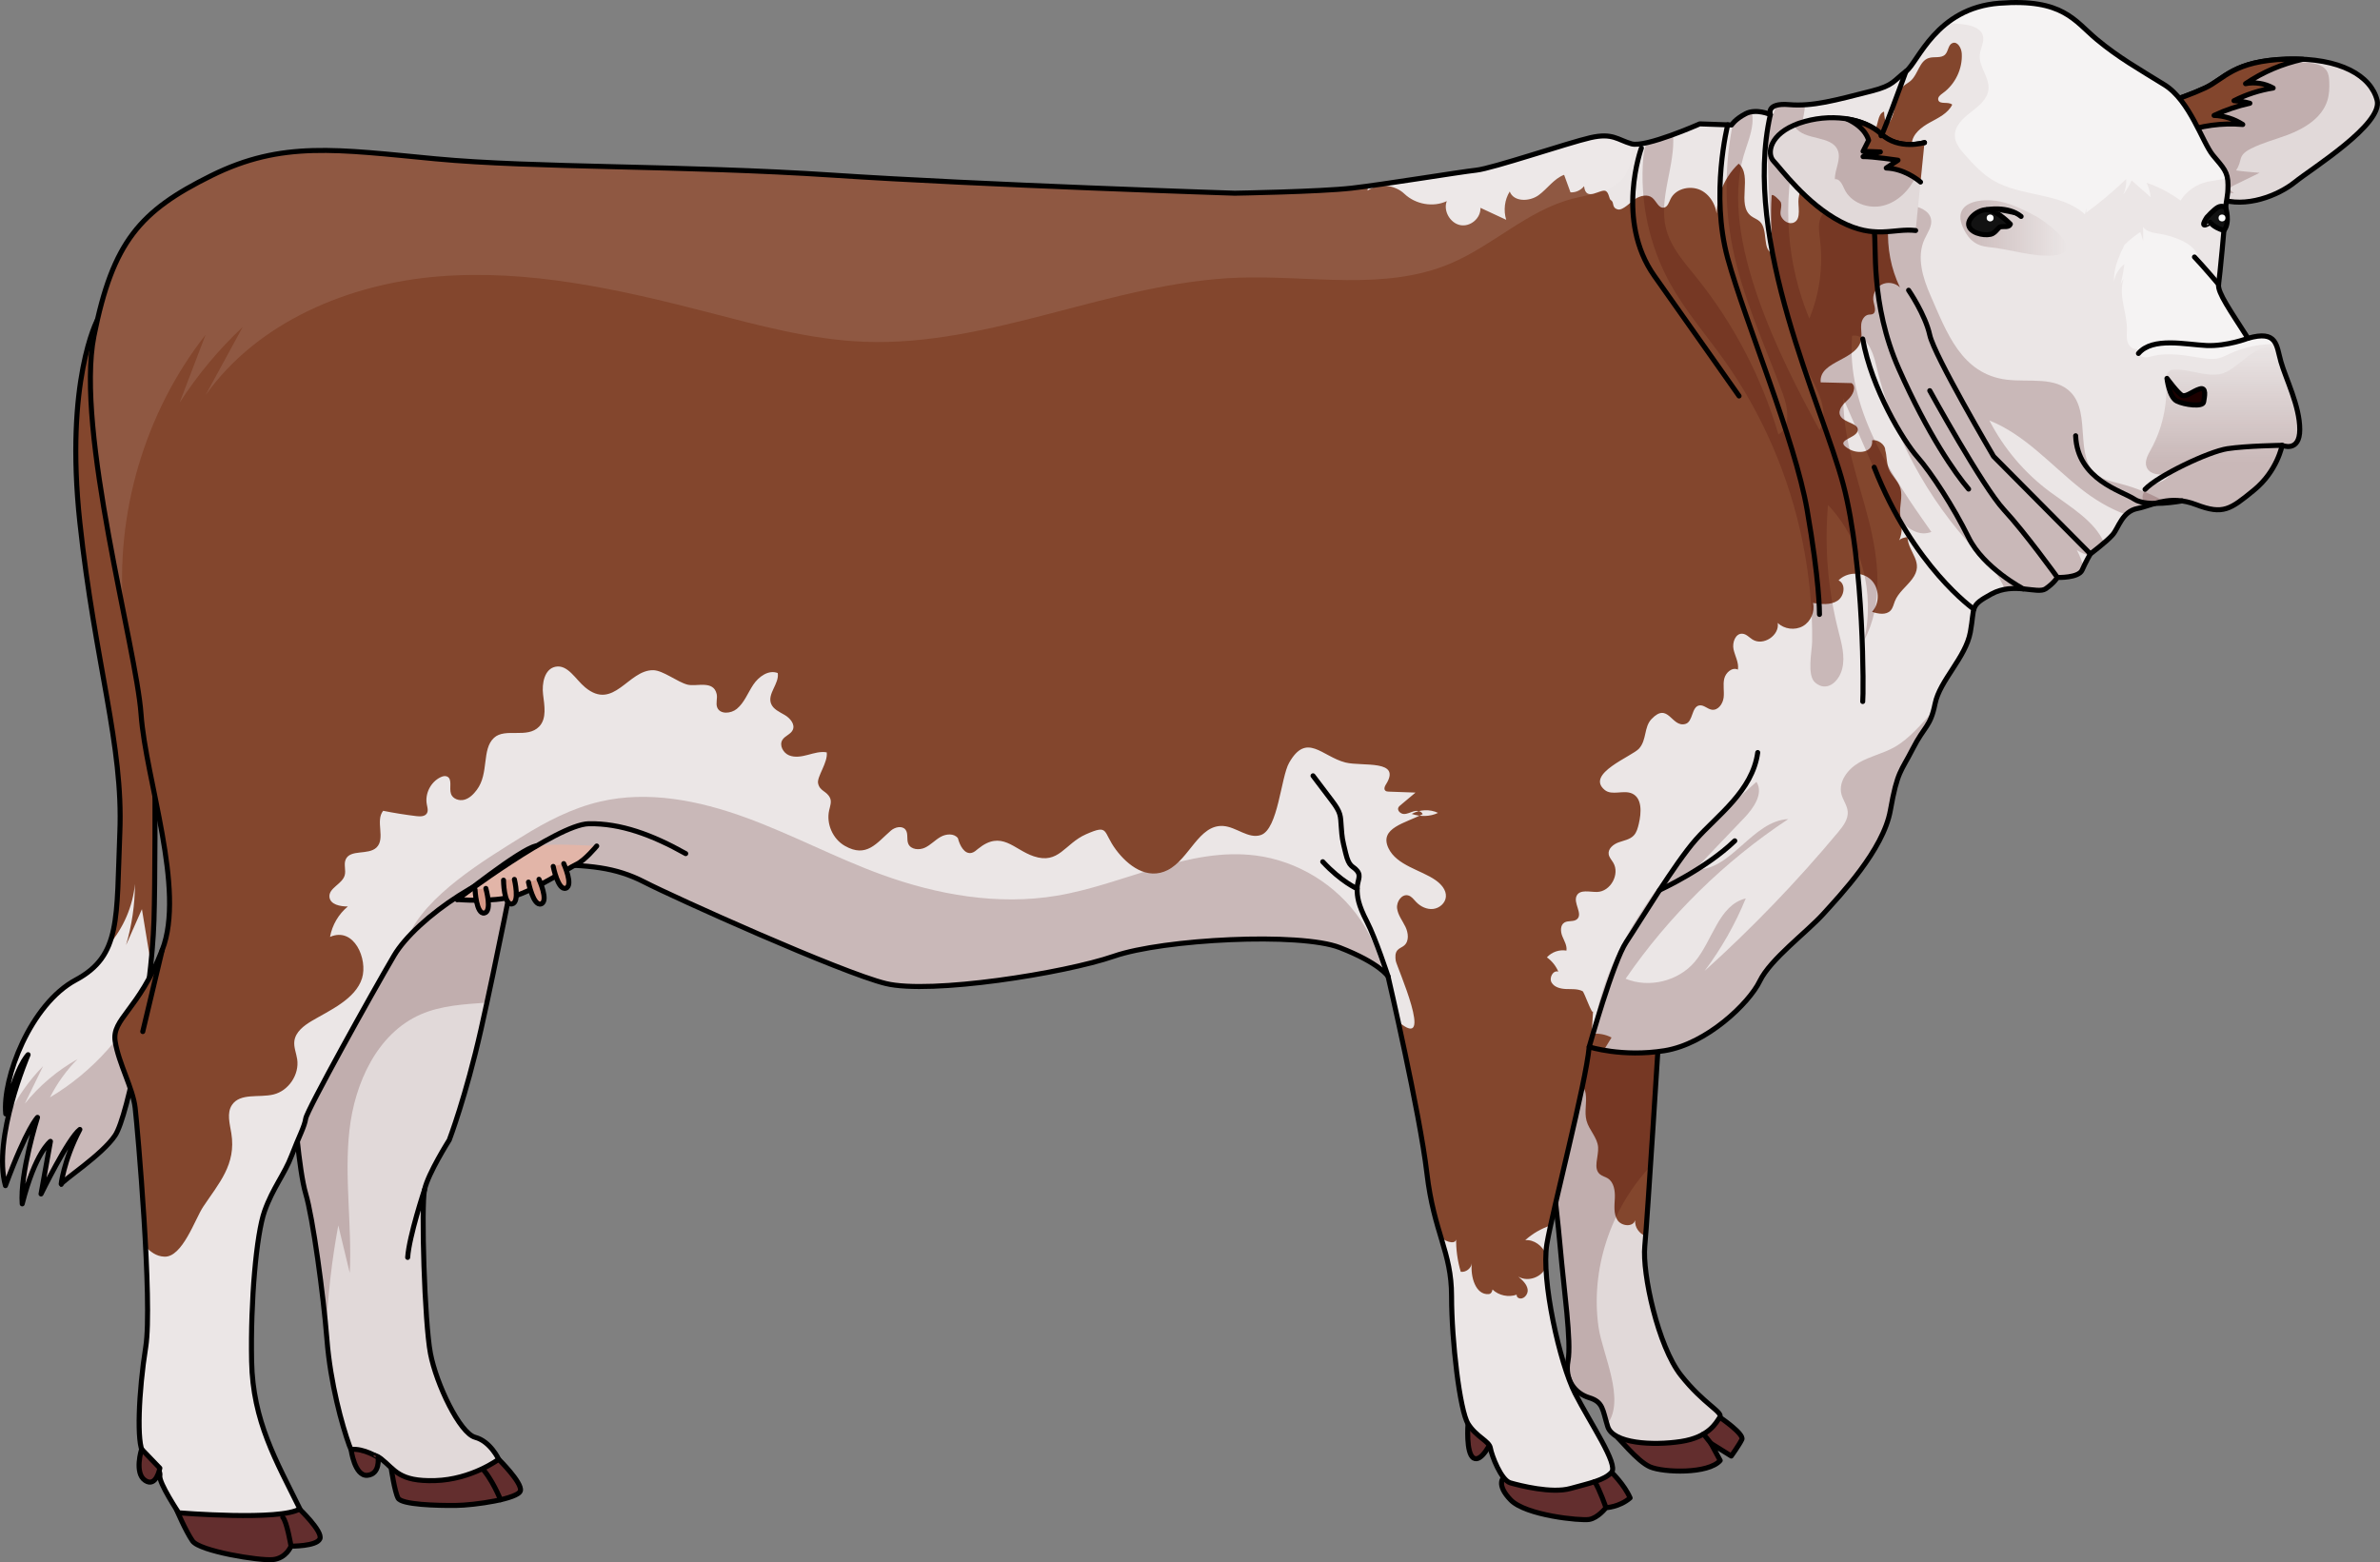 <?xml version="1.0" encoding="utf-8"?>
<!-- Generator: Adobe Illustrator 22.0.0, SVG Export Plug-In . SVG Version: 6.00 Build 0)  -->
<svg version="1.1" id="Layer_1" xmlns="http://www.w3.org/2000/svg" xmlns:xlink="http://www.w3.org/1999/xlink" x="0px" y="0px"
	 width="472.956px" height="310.499px" viewBox="0 0 472.956 310.499" enable-background="new 0 0 472.956 310.499"
	 xml:space="preserve">
<rect x="0" y="0" width="472.956" height="310.499" fill="#808080" stroke="none"/>
<g>
	<g>
		<g>
			<g>
				<g>
					<path fill="#632E2E" stroke="#000000" stroke-linecap="round" stroke-linejoin="round" stroke-miterlimit="10" d="
						M320.884,285.215c0.805,0.442,4.392,5.182,7.022,6.326c2.63,1.144,11.562,1.456,13.934-1.267
						c-1.836-3.395-1.836-3.395-1.836-3.395l4.033,2.509c0,0,1.578-2.201,2.104-3.291c0.526-1.09-4.383-4.417-4.383-4.417
						L320.884,285.215z"/>
					<path fill="#632E2E" stroke="#000000" stroke-linecap="round" stroke-linejoin="round" stroke-miterlimit="10" d="
						M320.249,292.618c0,0,2.526,2.426,3.689,5.097c-2.169,1.853-4.799,1.936-4.799,1.936s-1.578,2.049-3.331,2.338
						c-1.753,0.289-12.624-0.792-15.605-3.876c-2.981-3.085-1.399-4.456-1.399-4.456l20.685-1.065"/>
					<path fill="#632E2E" stroke="#000000" stroke-linecap="round" stroke-linejoin="round" stroke-miterlimit="10" d="
						M291.728,282.972c0,0-0.468,5.887,1.11,6.818c1.578,0.932,3.507-3.267,3.507-3.267l-1.403-2.095L291.728,282.972z"/>
					<path fill="#632E2E" stroke="#000000" stroke-linecap="round" stroke-linejoin="round" stroke-miterlimit="10" d="
						M59.193,299.607c0,0,5.069,4.759,4.367,6.254s-5.728,1.436-5.728,1.436s-0.935,2.422-3.624,2.679
						c-2.688,0.257-14.553-1.677-15.955-3.713c-1.403-2.036-3.177-6.252-3.177-6.252L59.193,299.607z"/>
					<path fill="#632E2E" stroke="#000000" stroke-linecap="round" stroke-linejoin="round" stroke-miterlimit="10" d="
						M57.833,307.298c0,0-0.818-4.889-1.636-5.736"/>
					<path fill="#632E2E" stroke="#000000" stroke-linecap="round" stroke-linejoin="round" stroke-miterlimit="10" d="
						M99.095,290.037c0,0,4.676,4.605,4.325,6.229c-0.351,1.624-9.105,2.907-12.858,2.941c-3.753,0.034-10.754-0.142-11.455-1.452
						c-0.701-1.31-1.384-6.05-1.384-6.05L99.095,290.037z"/>
					<path fill="#632E2E" stroke="#000000" stroke-linecap="round" stroke-linejoin="round" stroke-miterlimit="10" d="
						M99.459,298.079c0,0-1.65-4.259-3.988-6.606"/>
					<path fill="#E1D9D9" d="M428.723,21.016c0,0,5.611-1.733,9.468-3.527c3.857-1.794,5.611-5.415,16.306-5.742
						s16.657,3.387,17.884,8.164c1.227,4.777-12.975,13.574-16.306,16.263c-3.331,2.689-9.819,5.268-15.079,3.331"/>
					<path opacity="0.2" fill="#410000" d="M443.893,38.399c-0.288-0.024-0.576-0.049-0.864-0.073
						c-0.426-0.503,0.266-1.18,0.858-1.469c1.715-0.837,3.431-1.674,5.146-2.511c-1.562-0.145-3.143-0.239-4.69-0.47
						c1.412-2.062,0.158-2.922,3.015-4.36c2.302-1.159,4.831-1.797,7.234-2.704c3.37-1.273,6.823-3.375,7.9-6.813
						c0.379-1.209,0.43-2.497,0.379-3.764c-0.03-0.75-0.105-1.533-0.51-2.166c-1.667-2.603-7.84-1.367-10.463-1.317
						c-4.434,0.085-8.652,2.118-11.923,5.042c-1.838,1.643-3.47,3.584-4.385,5.873s-1.047,4.963,0.019,7.186"/>
					<path fill="none" stroke="#000000" stroke-linecap="round" stroke-linejoin="round" stroke-miterlimit="10" d="M428.723,21.016
						c0,0,5.611-1.733,9.468-3.527c3.857-1.794,5.611-5.415,16.306-5.742s16.657,3.387,17.884,8.164
						c1.227,4.777-12.975,13.574-16.306,16.263c-3.331,2.689-9.819,5.268-15.079,3.331"/>
					<path fill="#83462D" d="M454.497,11.746c-10.695,0.328-12.449,3.949-16.306,5.742c-2.446,1.138-5.594,2.249-7.572,2.911
						l2.92,5.989c3.834-1.425,8.011-1.991,12.145-1.647c-1.704-1.104-3.7-1.734-5.699-1.798c2.262-1.07,4.651-1.884,7.111-2.422
						c-1.033-0.28-2.092-0.449-3.153-0.502c2.431-1.238,5.066-2.092,7.783-2.524c-1.67-0.93-3.659-1.243-5.49-0.863
						c3.426-2.32,7.314-3.966,11.392-4.854C456.629,11.732,455.594,11.713,454.497,11.746z"/>
					<path fill="none" stroke="#000000" stroke-linecap="round" stroke-linejoin="round" stroke-miterlimit="10" d="M454.497,11.746
						c-10.695,0.328-12.449,3.949-16.306,5.742c-2.446,1.138-5.594,2.249-7.572,2.911l2.92,5.989
						c3.834-1.425,8.011-1.991,12.145-1.647c-1.704-1.104-3.7-1.734-5.699-1.798c2.262-1.07,4.651-1.884,7.111-2.422
						c-1.033-0.28-2.092-0.449-3.153-0.502c2.431-1.238,5.066-2.092,7.783-2.524c-1.67-0.93-3.659-1.243-5.49-0.863
						c3.426-2.32,7.314-3.966,11.392-4.854C456.629,11.732,455.594,11.713,454.497,11.746z"/>
					<path fill="#EBE6E6" d="M19.362,63.575c0,0-6.532,12.113-3.493,40.272s8.65,44.253,7.948,61.528s0.258,24.556-8.755,29.384
						S0.44,214.353,1.141,221.391c1.87-9.286,4.442-11.768,4.442-11.768s-7.131,16.583-4.501,26.026
						c4.267-11.54,6.371-13.57,6.371-13.57s-3.507,11.099-3.039,17.193c2.572-10.196,5.611-12.428,5.611-12.428l-1.87,10.455
						c0,0,5.377-11.034,7.715-12.822c-3.273,6.198-3.854,11.554-3.681,10.859s8.122-5.795,10.694-9.679s7.247-27.8,7.715-42.746
						c0.468-14.945,0-64.055,0-64.055l-1.87-36.769l-8.416-18.479"/>
					<path opacity="0.2" fill="#410000" d="M9.936,218.099c1.41-2.798,3.262-5.373,5.468-7.599
						c-4.008,2.255-7.582,5.277-10.472,8.854c1.213-2.489,2.425-4.979,3.638-7.468c-2.757,2.821-5.065,6.078-6.83,9.606
						c-1.122,4.79-1.781,10.124-0.657,14.157c4.267-11.54,6.371-13.57,6.371-13.57s-3.507,11.099-3.039,17.193
						c2.572-10.196,5.611-12.428,5.611-12.428l-1.87,10.455c0,0,5.377-11.034,7.715-12.822c-3.273,6.198-3.854,11.554-3.681,10.859
						c0.174-0.695,8.122-5.794,10.694-9.679c1.88-2.84,4.884-16.39,6.546-29.312C25.304,205.332,18.438,213.045,9.936,218.099z"/>
					<path fill="#83462D" d="M28.727,82.087l-8.416-18.479l-0.949-0.033c0,0-6.532,12.113-3.493,40.272
						c3.039,28.16,8.65,44.253,7.949,61.528c-0.436,10.739-0.234,17.612-2.18,22.438c2.89-3.399,4.755-7.673,5.179-12.118
						c-0.01,4.1-0.606,8.198-1.767,12.131c1.051-2.377,2.102-4.753,3.153-7.13c0.594,3.621,1.188,7.242,1.781,10.862
						c0.313-3.056,0.53-5.994,0.613-8.647c0.468-14.946,0-64.055,0-64.055L28.727,82.087z"/>
					<path fill="none" stroke="#000000" stroke-linecap="round" stroke-linejoin="round" stroke-miterlimit="10" d="M19.362,63.575
						c0,0-6.532,12.113-3.493,40.272s8.65,44.253,7.948,61.528s0.258,24.556-8.755,29.384S0.44,214.353,1.141,221.391
						c1.87-9.286,4.442-11.768,4.442-11.768s-7.131,16.583-4.501,26.026c4.267-11.54,6.371-13.57,6.371-13.57
						s-3.507,11.099-3.039,17.193c2.572-10.196,5.611-12.428,5.611-12.428l-1.87,10.455c0,0,5.377-11.034,7.715-12.822
						c-3.273,6.198-3.854,11.554-3.681,10.859s8.122-5.795,10.694-9.679s7.247-27.8,7.715-42.746c0.468-14.945,0-64.055,0-64.055
						l-1.87-36.769l-8.416-18.479"/>
					<path fill="#E1D9D9" d="M329.79,203.589c0,0-2.411,38.665-2.937,44.082s2.63,19.905,7.189,25.675
						c4.559,5.77,8.416,7.307,7.715,8.335c-0.701,1.027-2.104,3.959-7.715,4.815s-13.501,0.405-14.553-2.963
						s-0.877-4.882-3.682-5.739c-2.805-0.858-4.909-3.503-4.208-7.336c0.701-3.833-0.797-13.901-1.578-22.849
						c-0.781-8.947-2.981-25.352-2.981-25.352l-0.701-17.558c0,0-0.877-5.992,0.351-6.124
						C307.918,198.442,329.79,203.589,329.79,203.589z"/>
					<path fill="#83462D" d="M321.421,242.489c0.797,1.245,3.114,1.45,3.518,0.028c-0.116,1.453,0.8,2.584,2.077,3.222
						c0.697-8.958,2.557-38.663,2.756-41.847c-2.683-0.528-5.514-0.497-8.27-0.436c0.091-0.58,0.13-1.167,0.141-1.754
						c-4.402-1.007-9.524-2.154-12.502-2.74c-1.211,1.46-1.96,3.141-1.833,5.081l3.949,10.824c1.433-1.14,3.54,0.624,3.838,2.431
						c0.298,1.807-0.3,3.705,0.188,5.47c0.51,1.844,2.147,3.308,2.294,5.215c0.146,1.893-1.082,4.247,0.4,5.434
						c0.441,0.353,1.025,0.473,1.506,0.771c1.257,0.778,1.486,2.499,1.417,3.976C320.829,239.64,320.624,241.244,321.421,242.489z"
						/>
					<path opacity="0.2" fill="#410000" d="M317.662,263.766c-1.642-11.481,2.422-23.542,10.323-31.982
						c0.842-12.738,1.806-28.194,1.806-28.194s-9.314-2.192-16.127-3.678c-3.3,3.685-5.308,8.379-6.991,13.105l0.369,9.241
						c0,0,2.2,16.405,2.981,25.352c0.781,8.947,2.279,19.016,1.578,22.848c-0.701,3.833,1.403,6.478,4.208,7.336
						c2.676,0.818,2.651,2.253,3.555,5.305c0.023-0.03,0.047-0.049,0.07-0.08C323.058,278.135,318.424,269.09,317.662,263.766z"/>
					<path fill="none" stroke="#000000" stroke-linecap="round" stroke-linejoin="round" stroke-miterlimit="10" d="M329.79,203.589
						c0,0-2.411,38.665-2.937,44.082s2.63,19.905,7.189,25.675c4.559,5.77,8.416,7.307,7.715,8.335
						c-0.701,1.027-2.104,3.959-7.715,4.815s-13.501,0.405-14.553-2.963s-0.877-4.882-3.682-5.739
						c-2.805-0.858-4.909-3.503-4.208-7.336c0.701-3.833-0.797-13.901-1.578-22.849c-0.781-8.947-2.981-25.352-2.981-25.352
						l-0.701-17.558c0,0-0.877-5.992,0.351-6.124C307.918,198.442,329.79,203.589,329.79,203.589z"/>
					<path fill="#E1D9D9" d="M102.601,170.786c0,0-3.974,20.346-7.013,33.799c-3.039,13.453-6.312,21.988-6.312,21.988
						s-4.208,6.633-4.909,9.881c-0.701,3.248,0,26.417,1.169,32.536c1.169,6.119,5.844,15.867,8.884,16.675s4.676,4.371,4.676,4.371
						s-5.377,4.02-12.624,4.235c-7.247,0.214-7.948-2.148-10.754-4.35s-4.909,1.255-6.312-2.663
						c-1.403-3.918-3.74-12.182-4.442-21.09c-0.701-8.908-2.805-24.177-4.208-28.902c-1.403-4.725-2.338-17.849-2.338-17.849
						l10.52-31.193l14.845-11.17L102.601,170.786z"/>
					<path opacity="0.2" fill="#410000" d="M83.782,177.054l-14.845,11.17l-10.52,31.193c0,0,0.935,13.124,2.338,17.849
						c1.326,4.468,3.278,18.356,4.08,27.387c0.298-7.08,1.091-14.14,2.392-21.106c0.76,3.154,1.52,6.308,2.28,9.462
						c0.462-9.447-1.116-18.951-0.071-28.351c1.045-9.4,5.517-19.282,14.19-23.056c4.09-1.779,8.632-2.009,13.137-2.335
						c2.797-12.906,5.839-28.481,5.839-28.481L83.782,177.054z"/>
					<path fill="none" stroke="#000000" stroke-linecap="round" stroke-linejoin="round" stroke-miterlimit="10" d="
						M102.601,170.786c0,0-3.974,20.346-7.013,33.799c-3.039,13.453-6.312,21.988-6.312,21.988s-4.208,6.633-4.909,9.881
						c-0.701,3.248,0,26.417,1.169,32.536c1.169,6.119,5.844,15.867,8.884,16.675s4.676,4.371,4.676,4.371s-5.377,4.02-12.624,4.235
						c-7.247,0.214-7.948-2.148-10.754-4.35s-4.909,1.255-6.312-2.663c-1.403-3.918-3.74-12.182-4.442-21.09
						c-0.701-8.908-2.805-24.177-4.208-28.902c-1.403-4.725-2.338-17.849-2.338-17.849l10.52-31.193l14.845-11.17L102.601,170.786z"
						/>
					<path fill="#632E2E" stroke="#000000" stroke-linecap="round" stroke-linejoin="round" stroke-miterlimit="10" d="
						M69.762,288.077c0,0,0.695,5.401,3.266,5.14s2.104-3.55,2.104-3.55S72.34,287.816,69.762,288.077z"/>
					<path fill="#EBE6E6" d="M371.914,18.096c-7.249,1.846-11.689,3.098-16.365,2.701c-4.676-0.397-3.74,1.973-3.74,1.973
						s-2.805-1.267-4.909-0.171s-2.805,2.24-2.805,2.24l-6.312-0.22c0,0-10.754,4.768-13.559,3.968
						c-2.805-0.799-3.74-2.235-8.182-1.221c-4.442,1.014-19.404,6.102-22.677,6.455c-3.273,0.353-18.469,2.862-24.781,3.576
						c-6.312,0.715-23.229,1.002-23.229,1.002s-50.155-1.614-79.845-3.586c-29.69-1.972-59.313-1.393-78.951-3.248
						s-30.487-3.636-44.583,3.352S22.415,47.969,18.675,66.774s8.416,62.012,9.351,75.136c0.935,13.124,8.884,34.91,4.208,46.903
						s-10.052,13.676-9.351,18.142c0.701,4.466,3.507,9.24,3.974,13.23c0.468,3.991,3.507,38.696,2.104,47.531
						c-1.403,8.835-1.87,19.338-0.468,21.024c1.403,1.685,3.507,3.162,3.273,4.556c-0.234,1.395,3.74,7.378,3.74,7.378
						s20.339,1.646,24.079-0.795c-4.676-9.514-9.351-17.392-9.585-29.323c-0.234-11.931,0.935-25.215,2.572-29.834
						c1.636-4.618,3.974-7.342,5.377-11.034s2.572-5.755,2.805-7.383c0.234-1.628,13.092-24.791,17.533-32.35
						c4.442-7.56,20.105-18.234,29.456-18.141c9.351,0.093,14.494,0.506,20.339,3.516c5.844,3.009,39.041,17.962,47.925,20.142
						c8.884,2.181,35.534-2.032,45.353-5.429c9.819-3.398,36.937-4.788,44.886-1.705c7.948,3.083,9.585,5.712,9.585,5.712
						s6.312,27.105,7.715,39.077c1.403,11.972,4.909,15.601,4.909,24.484c0,8.884,1.636,22.734,3.273,25.362
						c1.636,2.629,4.208,3.42,4.442,4.831c0.234,1.411,2.104,6.386,3.974,6.918c1.87,0.533,8.182,2.156,11.923,1.118
						c3.74-1.038,6.78-1.633,8.182-3.221c1.403-1.587-4.208-9.732-7.247-15.682c-3.039-5.951-6.78-22.68-5.611-29.652
						c1.169-6.973,7.715-31.758,8.416-39.215c0,0,6.546,2.099,14.962,0.756c8.416-1.342,16.832-9.465,18.936-13.833
						c2.104-4.368,9.351-9.726,12.624-13.352c3.273-3.626,11.923-12.675,13.325-20.575c1.403-7.899,2.104-7.641,4.442-12.235
						c2.338-4.594,3.507-4.319,4.442-8.962s6.078-9.139,7.013-14.249c0.935-5.11-0.234-5.151,4.208-7.568s9.117,0.085,10.754-1.027
						s2.338-2.256,2.338-2.256s4.208,0.147,4.909-1.465c0.701-1.612,1.636-3.216,1.636-3.216s3.273-2.457,4.442-3.819
						c1.169-1.362,1.87-4.61,4.909-5.205s6.312-2.819,11.689-0.761c5.377,2.058,6.78,0.938,11.455-2.873s5.611-8.921,5.611-8.921
						s3.507,1.525,3.507-3.15c0-4.676-2.805-10.15-3.74-13.456c-0.935-3.306-0.701-6.337-6.546-4.67
						c-3.507-5.499-6.078-9.096-5.844-10.724c0.234-1.628,1.169-11.356,1.344-14.33c0.175-2.975,0.526-2.787,0.526-5.417
						s-0.877-3.362-2.981-5.89c-2.104-2.528-4.559-10.855-9.643-14.013s-9.117-5.403-13.501-9.063
						c-4.383-3.66-6.663-8.123-19.287-7.161s-16.131,11.71-18.585,13.553C376.298,16.028,376.354,16.965,371.914,18.096z"/>
					<linearGradient id="SVGID_1_" gradientUnits="userSpaceOnUse" x1="441.386" y1="91.989" x2="441.386" y2="68.156">
						<stop  offset="0" style="stop-color:#410000"/>
						<stop  offset="1" style="stop-color:#410000;stop-opacity:0"/>
					</linearGradient>
					<path opacity="0.2" fill="url(#SVGID_1_)" d="M452.743,69.81c-0.289-0.23-0.6-0.429-0.941-0.585
						c-3.325-1.514-7.15,4.397-10.482,5.091c-3.008,0.627-6.052-0.953-9.124-0.867c-0.342,0.01-0.696,0.044-0.992,0.215
						c-0.781,0.452-0.783,1.554-0.735,2.455c0.24,4.572-0.826,9.205-3.041,13.211c-0.604,1.094-1.315,2.356-0.849,3.516
						c0.657,1.635,2.945,1.622,4.682,1.325c-0.44,0.895-1.405,1.394-2.331,1.766c-0.926,0.372-1.919,0.705-2.59,1.444
						c-0.671,0.738-0.842,2.046-0.062,2.668l1.347,0.19c2.337-0.725,5.062-1.371,8.811,0.064c5.377,2.058,6.78,0.938,11.455-2.873
						c4.676-3.811,5.611-8.921,5.611-8.921s3.507,1.525,3.507-3.15c0-4.676-2.805-10.15-3.74-13.456
						C453.064,71.174,452.913,70.463,452.743,69.81z"/>
					<path opacity="0.5" fill="#FFFFFF" d="M452.151,68.179c-0.719-1.307-2.066-1.906-5.427-0.948
						c-3.507-5.499-6.078-9.096-5.844-10.724c0.017-0.121,0.04-0.299,0.064-0.503c-0.505-0.516-0.993-1.049-1.447-1.617
						c-0.85-1.064-1.642-2.254-2.612-3.191c-0.388-1.649-1.944-2.757-3.49-3.458c-1.323-0.6-2.725-1.024-4.159-1.26
						c-1.233-0.202-2.653-0.358-3.365-1.385c0.009,0.923,0.017,1.846,0.025,2.77c-0.188-0.585-0.376-1.17-0.564-1.755
						c-0.318,0.197-0.609,0.432-0.912,0.651c0.022-0.021,0.043-0.044,0.064-0.065c-0.041,0.032-0.077,0.071-0.118,0.104
						c-0.786,0.573-1.537,1.192-2.202,1.901l-1.053,2.215c0.087-0.157,0.192-0.306,0.286-0.46c-0.885,1.71-1.366,3.631-1.308,5.557
						c0.206-1.381,0.969-2.67,2.08-3.515c-0.178,1.345-0.426,2.68-0.743,3.999c0.162-0.368,0.369-0.714,0.559-1.069
						c-0.341,1.118-0.403,2.365-0.275,3.532c0.239,2.178,0.966,4.304,0.948,6.495c-0.007,0.782-0.107,1.578,0.08,2.338
						c0.187,0.76,0.761,1.498,1.54,1.569c0.174,0.016,0.366,0.003,0.506,0.109c0.2,0.152,0.18,0.451,0.242,0.695
						c0.13,0.512,0.681,0.822,1.208,0.862c0.527,0.04,1.044-0.126,1.558-0.254c3.163-0.784,6.478-0.115,9.699,0.379
						c1.111,0.17,2.254,0.318,3.349,0.067c0.814-0.187,1.561-0.587,2.32-0.937c2.141-0.986,4.455-1.596,6.804-1.793
						C450.699,68.425,451.447,68.391,452.151,68.179z"/>
					<path opacity="0.5" fill="#FFFFFF" d="M442.6,35.205c-0.325-1.502-1.212-2.391-2.831-4.336
						c-2.104-2.528-4.559-10.855-9.643-14.013c-5.085-3.158-9.117-5.403-13.501-9.063c-4.383-3.66-6.663-8.123-19.287-7.161
						c-4.555,0.347-7.91,1.975-10.47,3.992c1.247,0.001,2.495,0.088,3.727,0.282c1.4,0.22,3.006,0.763,3.424,2.117
						c0.392,1.27-0.477,2.567-0.597,3.89c-0.215,2.36,1.953,4.451,1.732,6.811c-0.185,1.98-1.95,3.375-3.527,4.586
						c-1.577,1.211-3.257,2.787-3.157,4.773c0.071,1.415,1.047,2.601,1.985,3.662c1.679,1.899,3.428,3.794,5.605,5.092
						c5.63,3.357,13.42,2.345,18.261,6.763c0.1-0.41,0.2-0.82,0.3-1.23c-0.017,0.302-0.034,0.603-0.05,0.905
						c2.793-2.048,5.45-4.281,7.947-6.681c0.063,1.048-0.135,2.11-0.571,3.065c0.65-0.866,1.207-1.801,1.662-2.783
						c1.264,1.11,2.527,2.219,3.791,3.329c-0.118-0.999-0.403-1.979-0.838-2.886c2.416,0.827,4.704,2.026,6.758,3.542
						c1.2-1.891,3.18-3.269,5.369-3.739C439.992,35.843,441.472,35.808,442.6,35.205z"/>
					<linearGradient id="SVGID_2_" gradientUnits="userSpaceOnUse" x1="389.566" y1="45.303" x2="410.701" y2="45.303">
						<stop  offset="0" style="stop-color:#410000"/>
						<stop  offset="1" style="stop-color:#410000;stop-opacity:0"/>
					</linearGradient>
					<path opacity="0.2" fill="url(#SVGID_2_)" d="M389.847,41.887c1.093-2.185,5.129-2.419,7.82-1.789
						c2.477,0.58,4.781,1.73,7.02,2.939c2.123,1.146,10.15,7.232,3.302,7.736c-4.206,0.309-8.604-1.273-12.808-1.666
						c-2.445-0.228-3.812-1.32-4.931-3.536C389.445,43.975,389.405,42.771,389.847,41.887z"/>
					<path opacity="0.2" fill="#410000" d="M376.451,148.505c-2.234,1.254-4.819,1.789-7.036,3.073
						c-2.217,1.285-4.113,3.763-3.488,6.248c0.298,1.184,1.133,2.211,1.249,3.426c0.148,1.553-0.9,2.939-1.899,4.137
						c-8.177,9.802-17.049,19.025-26.526,27.576c3.318-4.428,6.07-9.28,8.167-14.4c-5.382,1.309-6.561,8.354-10.13,12.59
						c-3.25,3.858-9.079,5.286-13.744,3.369c8.61-12.518,19.652-23.357,32.328-31.732c-7.205,0.353-11.364,10.394-18.569,10.037
						c3.261-3.411,6.521-6.822,9.782-10.232c1.899-1.986,3.919-4.88,2.464-7.21c-12.935,11.306-27.788,28.365-31.689,45.606
						c-0.604,2.67-0.598,5.154-0.121,7.446c2.366,0.533,7.453,1.357,13.53,0.387c8.416-1.342,16.832-9.465,18.936-13.833
						c2.104-4.368,9.351-9.726,12.624-13.352c3.273-3.626,11.923-12.675,13.325-20.575c1.403-7.899,2.104-7.641,4.442-12.235
						c2.069-4.066,3.222-4.324,4.108-7.548C381.798,143.912,379.443,146.826,376.451,148.505z"/>
					<path opacity="0.2" fill="#410000" d="M270.332,182.782c-4.709-6.928-12.477-11.693-20.787-12.75
						c-13.422-1.707-26.173,5.749-39.517,7.986c-11.693,1.961-23.781-0.16-34.917-4.227c-9.191-3.357-17.866-8.012-27.062-11.353
						c-9.196-3.341-19.242-5.343-28.773-3.13c-5.559,1.29-10.704,3.96-15.547,6.977c-7.307,4.552-19.304,11.728-22.71,20.087
						c-0.001,0.003-0.002,0.005-0.003,0.008c6.303-6.953,18.783-14.646,26.73-14.567c9.351,0.093,14.494,0.506,20.339,3.516
						c5.845,3.01,39.041,17.962,47.925,20.142c8.883,2.181,35.534-2.032,45.353-5.429c9.819-3.398,36.937-4.788,44.885-1.705
						c4.7,1.823,7.183,3.482,8.436,4.538C273.868,189.279,272.405,185.832,270.332,182.782z"/>
					<g>
						<g>
							<path fill="#83462D" d="M379.041,106.741c-0.406,0.036-1.463,0.269-1.647,0.71c0.767-1.842,0.538-3.089,0.248-4.906
								c-0.291-1.825,0.545-3.752-0.01-5.554c-0.447-1.452-1.771-2.485-2.318-3.902c-0.442-1.147-0.335-2.436-0.676-3.617
								c0-1.182-1.589-2.202-2.607-1.952c0.23,2.476-2.719,2.716-4.392,1.831c-3.558-1.883,1.056-2.08,1.5-3.669
								c0.444-1.591-2.681-1.575-3.432-3.046c-0.586-1.147,0.59-2.355,1.543-3.221c0.953-0.866,1.752-2.533,0.698-3.272
								c-2.048-0.05-4.095-0.1-6.143-0.15c-0.418-4.472,7.85-4.27,8.11-8.991c0.047-0.857-0.146-1.719-0.047-2.572
								c0.099-0.853,0.619-1.761,1.468-1.892c0.259-0.04,0.534-0.005,0.776-0.107c0.823-0.345,0.406-1.553,0.209-2.423
								c-0.296-1.306,0.363-2.77,1.537-3.415c1.174-0.645,2.763-0.416,3.707,0.534c-3.596-7.422-3.085-16.68,1.306-23.662
								c0.477-0.758,1.009-1.525,1.129-2.412c0.113-0.831-0.152-1.673-0.089-2.51c0.145-1.921,1.913-3.275,3.602-4.201
								c1.689-0.926,3.591-1.812,4.437-3.543c-0.781-0.69-2.53,0.06-2.778-0.952c-0.135-0.55,0.427-0.992,0.888-1.321
								c2.488-1.769,3.968-4.867,3.782-7.914c-0.066-1.076-0.842-2.447-1.845-2.052c-0.853,0.336-0.805,1.602-1.439,2.263
								c-0.795,0.828-2.202,0.36-3.294,0.717c-1.847,0.605-2.092,3.178-3.532,4.483c-0.449,0.407-1.007,0.679-1.461,1.082
								c-2.169,1.925-1.189,5.926-3.369,7.839c-0.296-0.891-0.466-1.824-0.501-2.762c-1.443,0.507-0.997,2.817-2.054,3.921
								c-1.051,1.098-3.039,0.501-4.247,1.423c-0.652,0.498-0.934,1.334-1.13,2.131c-0.395,1.599-0.591,3.247-0.58,4.894
								c0.006,0.894,0.068,1.812-0.219,2.659c-0.288,0.846-1.041,1.614-1.935,1.589c-1.026-0.03-1.744-1.041-2.068-2.015
								c-0.324-0.974-0.449-2.052-1.078-2.864c-0.144-0.186-0.327-0.362-0.557-0.406c-0.422-0.081-0.782,0.294-1.031,0.644
								c-1.116,1.57-1.835,3.417-2.091,5.325c-0.182,1.358,0.602,3.955-0.841,4.703c-1.078,0.558-2.271-0.317-2.654-1.259
								c-0.339-0.834,0.316-1.917-0.053-2.781c-0.087-0.203-1.758-1.966-1.803-1.208c-0.228,3.829-0.106,7.678,0.365,11.485
								c-2.38-0.562-0.937-4.698-2.705-6.387c-0.49-0.469-1.175-0.676-1.717-1.084c-2.981-2.243,0.338-7.992-2.492-10.422
								c-3.185,2.977-4.82,7.529-4.257,11.852c0.185-2.458-0.807-5.117-2.918-6.389c-2.111-1.273-5.314-0.648-6.371,1.579
								c-0.318,0.67-0.568,1.552-1.297,1.692c-1.041,0.2-1.498-1.263-2.311-1.942c-0.937-0.782-2.382-0.434-3.411,0.224
								c-0.742,0.475-2.445,2.32-3.424,2.085c-1.34-0.323-0.656-1.423-1.411-1.847c-0.363-0.204-0.357-1.445-0.997-1.812
								c-1.035-0.593-3.972,2.301-4.325-0.969c-0.64,0.797-1.656,1.299-2.701,1.224c-0.422-1.16-0.845-2.32-1.267-3.479
								c-2.056,0.774-3.32,2.789-5.096,4.064c-1.776,1.276-4.927,1.361-5.71-0.747c-1.018,1.633-1.28,3.736-0.701,5.623
								c-1.706-0.793-3.412-1.585-5.117-2.378c0.091,2.055-1.997,3.836-4.023,3.432c-2.026-0.404-3.411-2.878-2.666-4.767
								c-2.687,1.271-6.198,0.668-8.42-1.446c-1.955-1.86-5.197-2.145-7.33-0.645c0.071-0.305,0.091-0.606,0.074-0.902
								c-1.22,0.166-2.331,0.31-3.243,0.413c-6.312,0.715-23.229,1.002-23.229,1.002s-50.155-1.614-79.845-3.586
								c-29.69-1.972-59.313-1.393-78.951-3.248s-30.487-3.636-44.583,3.352S22.415,47.969,18.675,66.774
								c-3.741,18.805,8.416,62.012,9.351,75.136c0.935,13.124,8.884,34.91,4.208,46.903c-4.675,11.993-10.052,13.676-9.351,18.142
								c0.701,4.466,3.507,9.24,3.974,13.23c0.27,2.303,1.395,15.301,2.03,27.582c1.027,0.986,2.073,1.917,3.768,1.997
								c3.595,0.169,6.109-7.499,7.722-9.923c3.129-4.7,6.581-8.392,5.597-14.568c-0.306-1.92-0.957-4.062,0.131-5.673
								c1.642-2.432,5.389-1.38,8.24-2.072c3-0.729,5.167-3.946,4.715-7c-0.18-1.216-0.718-2.406-0.562-3.625
								c0.232-1.804,1.877-3.053,3.44-3.984c3.435-2.045,8.71-4.309,10.007-8.495c1.164-3.757-1.547-10.299-6.359-8.218
								c0.42-2.347,1.698-4.53,3.538-6.045c-1.506,0.011-3.485-0.369-3.652-1.866c-0.2-1.796,2.494-2.556,3.016-4.286
								c0.31-1.026-0.224-2.198,0.203-3.181c0.91-2.096,4.482-0.805,6.129-2.388c1.84-1.77-0.293-5.318,1.324-7.294
								c2.19,0.439,4.396,0.793,6.613,1.06c0.752,0.091,1.678,0.092,2.07-0.556c0.316-0.523,0.101-1.187-0.012-1.788
								c-0.401-2.125,0.775-4.449,2.726-5.383c0.395-0.189,0.859-0.325,1.265-0.162c1.167,0.468,0.404,2.278,0.816,3.467
								c0.349,1.008,1.637,1.442,2.665,1.157s1.822-1.1,2.462-1.954c2.476-3.307,0.923-8.035,3.416-10.344
								c2.232-2.066,6.612,0.24,8.987-2.249c1.529-1.603,1.036-4.163,0.768-6.363c-0.268-2.201,0.274-5.065,2.445-5.514
								c2.462-0.509,3.986,2.494,5.921,4.098c5.691,4.719,8.533-3.491,13.522-3.416c1.954,0.029,4.805,2.359,6.807,2.87
								c1.781,0.455,5.158-0.958,5.8,1.863c0.199,0.875-0.222,1.836,0.109,2.671c0.559,1.412,2.719,1.251,3.892,0.286
								c1.504-1.237,2.189-3.183,3.271-4.801c1.082-1.619,3.058-3.035,4.869-2.32c0.328,2.093-2.078,4.073-1.34,6.058
								c0.426,1.146,1.704,1.673,2.755,2.297s2.075,1.839,1.564,2.95c-0.399,0.869-1.539,1.157-2.05,1.966
								c-0.679,1.075,0.138,2.593,1.312,3.08c1.175,0.487,2.514,0.234,3.743-0.092c1.229-0.326,2.496-0.723,3.748-0.5
								c0.272,2-1.999,4.866-1.719,6.16c0.349,1.614,1.73,1.489,2.381,2.923c0.34,0.755,0.007,1.619-0.177,2.427
								c-0.611,2.689,0.711,5.702,3.104,7.073c4.337,2.486,6.33-0.581,9.162-3.03c0.827-0.715,2.256-1.039,2.916-0.166
								c0.582,0.77,0.156,1.921,0.547,2.804c0.51,1.152,2.162,1.292,3.303,0.756c1.14-0.536,2.01-1.522,3.107-2.143
								c1.097-0.621,2.691-0.748,3.446,0.26c0.362,1.448,1.305,3.274,2.752,2.909c0.491-0.124,0.874-0.493,1.268-0.812
								c4.691-3.79,7.061,0.168,11.034,1.496c5.023,1.679,6.147-2.498,10.398-4.372c4.664-2.056,3.268-0.528,5.952,3.073
								c2.347,3.149,6.213,6.13,10.308,4.03c4.312-2.212,6.169-9.066,11.005-8.749c2.616,0.172,5.022,2.644,7.5,1.79
								c3.413-1.177,3.965-11.461,5.59-14.334c3.497-6.184,6.53-1.258,11.209-0.075c3.339,0.841,11.302-0.689,7.996,4.432
								c-0.228,0.354-0.385,0.868-0.081,1.159c0.179,0.171,0.451,0.19,0.699,0.199c1.768,0.064,3.535,0.128,5.303,0.191
								c-1.006,0.844-2.013,1.688-3.019,2.531c-0.143,0.12-0.29,0.244-0.375,0.41c-0.312,0.604,0.408,1.298,1.088,1.313
								s1.3-0.356,1.956-0.535c0.656-0.179,1.516-0.068,1.776,0.56c-3.402,1.798-8.71,2.726-6.807,6.757
								c1.632,3.457,6.504,4.352,9.364,6.365c1.112,0.783,2.164,1.953,2.054,3.309c-0.102,1.257-1.271,2.269-2.524,2.412
								s-2.511-0.462-3.381-1.375c-0.471-0.494-0.892-1.106-1.547-1.299c-1.292-0.38-2.409,1.225-2.244,2.561
								c0.165,1.336,1.068,2.445,1.655,3.657s0.774,2.87-0.258,3.735c-0.413,0.347-0.971,0.512-1.326,0.918
								c-0.488,0.559-0.451,1.393-0.337,2.126c0.168,1.075,7.895,18.329,0.554,12.115c1.739,10.023,4.438,19.897,5.626,30.036
								c0.665,5.678,1.802,9.474,2.816,12.85c1.215,1.014,3.184,1.433,3.001,0.018c-0.05,2.279,0.261,4.578,0.92,6.785
								c1.029,0.119,2.049-0.665,2.19-1.683c-0.287,2.618,0.734,6.312,3.361,6.111c0.464-0.036,0.698-0.487,0.756-0.915
								c1.249,1.212,3.219,1.598,4.808,1.026c-0.023,0.248,0.052,0.486,0.309,0.632c0.93,0.529,2.027-0.626,1.869-1.674
								c-0.158-1.048-1.033-1.841-1.85-2.535c1.953,1.127,4.658,0.097,5.483-1.887c-0.038-0.914-0.036-1.762-0.001-2.553
								c-0.635-1.652-2.348-2.976-4.116-2.812c1.447-1.315,3.179-2.308,5.045-2.934c2.091-9.641,7.065-29.037,7.672-35.484
								c0,0,1.074,0.34,2.89,0.658c0.517-0.839,1.034-1.677,1.55-2.515c-1.213-0.639-2.616-0.892-3.95-0.711
								c0.091-1.529,0.183-3.057,0.274-4.586c-0.073,1.217-1.74-3.752-2.089-3.925c-0.988-0.489-2.148-0.38-3.25-0.42
								c-1.101-0.04-2.335-0.33-2.895-1.278c-0.561-0.949,0.281-2.526,1.326-2.178c-0.472-1.132-1.266-2.128-2.265-2.84
								c0.955-1.063,2.473-1.588,3.88-1.343c0.155-0.989-0.435-1.918-0.812-2.845c-0.377-0.927-0.445-2.199,0.405-2.726
								c0.744-0.461,1.834-0.094,2.501-0.66c1.26-1.068-0.819-3.24-0.046-4.7c0.678-1.282,2.58-0.697,4.03-0.725
								c2.686-0.052,4.607-3.536,3.218-5.835c-0.331-0.548-0.812-1.044-0.899-1.679c-0.15-1.096,0.932-1.965,1.972-2.341
								c1.04-0.376,2.224-0.552,2.992-1.348c0.602-0.624,0.824-1.51,1.024-2.353c0.515-2.172,0.7-5.078-1.332-6.004
								c-1.699-0.774-3.994,0.477-5.439-0.707c-3.915-3.21,5.433-6.678,6.814-8.223c1.57-1.756,0.947-4.269,2.481-5.874
								c3.362-3.518,3.971,1.768,6.739,0.971c1.549-0.446,1.174-3.407,2.763-3.681c0.877-0.151,1.604,0.725,2.485,0.855
								c1.24,0.182,2.193-1.172,2.343-2.416c0.15-1.244-0.163-2.527,0.121-3.747c0.284-1.22,1.598-2.372,2.714-1.804
								c0.233-1.37-0.571-2.679-0.867-4.036c-0.297-1.357,0.393-3.22,1.777-3.102c0.772,0.065,1.33,0.732,1.983,1.148
								c2.124,1.353,5.415-0.803,5.023-3.291c1.292,1.25,3.426,1.523,4.991,0.638c1.565-0.885,2.431-2.854,2.026-4.606
								c1.639,0.246,3.444,0.46,4.841-0.432c1.397-0.892,1.741-3.379,0.227-4.056c1.647-1.706,4.686-1.78,6.413-0.156
								c1.728,1.623,1.843,4.661,0.243,6.411c1.247,0.41,2.821,0.689,3.702-0.284c0.452-0.5,0.581-1.202,0.83-1.829
								c0.689-1.736,2.308-2.9,3.432-4.394C382.514,111.727,379.25,109.968,379.041,106.741z M280.539,161.766
								c1.564-0.865,3.563-1.002,5.229-0.204C284.169,162.332,282.258,162.349,280.539,161.766z"/>
						</g>
					</g>
					<path opacity="0.1" fill="#FFFFFF" d="M288.211,52.385c8.457-3.572,15.353-10.564,24.238-12.877
						c3.768-0.981,8.233-1.357,10.432-4.571c0.972-1.42,1.304-3.192,1.315-4.913c0.003-0.493-0.028-0.982-0.074-1.468
						c-2.725-0.805-3.695-2.19-8.081-1.189c-4.442,1.014-19.404,6.102-22.676,6.455s-18.468,2.862-24.78,3.576
						c-6.312,0.715-23.229,1.002-23.229,1.002s-50.155-1.614-79.845-3.586c-29.69-1.972-59.313-1.393-78.951-3.248
						c-19.637-1.855-30.487-3.636-44.583,3.352c-14.096,6.989-19.561,13.051-23.302,31.857c-2.539,12.766,2.246,36.77,5.875,54.981
						c-1.733-19.572,4.176-39.75,16.303-55.222c-1.719,4.498-3.438,8.996-5.157,13.494c3.543-5.502,7.764-10.568,12.537-15.045
						c-2.466,4.524-4.932,9.048-7.398,13.572c10.369-14.603,28.507-22.183,46.359-23.618c17.852-1.435,35.67,2.525,53.011,7.001
						c10.417,2.689,20.893,5.592,31.644,5.992c25.206,0.939,49.14-11.875,74.348-12.744
						C260.334,54.699,275.18,57.889,288.211,52.385z"/>
					<path opacity="0.2" fill="#410000" d="M421.144,96.083c-1.489-0.386-3.049-0.707-4.288-1.617
						c-4.796-3.523-1.213-12.191-5.339-16.48c-3.081-3.202-8.325-1.982-12.735-2.524c-9.027-1.11-11.947-9.459-15.134-16.697
						c-1.561-3.545-2.821-7.674-1.216-11.199c0.596-1.308,1.589-2.612,1.3-4.021c-0.357-1.736-2.401-2.473-4.145-2.789
						c-4.218-0.765-15.776-2.72-17.825,2.617c-0.526,1.37-0.253,2.896-0.076,4.353c0.639,5.264-0.104,10.689-2.134,15.587
						c-4.507-10.836-5.42-23.132-2.564-34.515c0.663-2.64,1.516-5.289,1.723-7.981c-1.064,0.066-2.108,0.071-3.16-0.019
						c-1.064-0.09-1.827-0.033-2.387,0.103c-1.664,3.069-1.905,7.174-1.839,10.817c0.261,14.491,1.511,29.416,8.088,42.331
						c1.708,3.354,4.265,7.779,2.173,11.432c-7.844-14.29-19.806-37.974-15.138-54.362c0.622-2.182,1.565-4.294,1.79-6.551
						c0.077-0.768,0.038-1.568-0.109-2.338c-0.418,0.063-0.836,0.166-1.228,0.37c-1.385,0.721-2.154,1.456-2.523,1.88
						c-1.641,8.088-1.703,16.496-0.098,24.592c2.004,10.105,6.463,19.524,10.01,29.196c1.016,2.772,1.642,6.553-0.877,8.091
						c-3.319-11.347-8.896-22.029-16.31-31.239c-2.399-2.98-5.067-5.955-6.016-9.661c-1.56-6.089,1.889-12.563,1.383-18.707
						c-1.766,0.646-3.675,1.27-5.282,1.625c-0.335,0.964-0.55,1.983-0.63,2.932c-0.733,8.667,1.173,17.539,5.399,25.141
						c2.992,5.382,7.068,10.067,10.64,15.081c7.695,10.801,13.015,23.259,15.638,36.252c1.312,6.494,1.958,13.131,1.878,19.757
						c-0.022,1.849-1.099,6.672,0.613,8.136c2.274,1.944,4.696-0.132,5.356-2.751c0.634-2.514-0.14-5.136-0.779-7.647
						c-2.065-8.115-2.755-16.578-2.033-24.92c6.635,7.053,9.416,17.527,7.154,26.943c3.886-7.236,2.93-16.087,0.896-24.045
						c-2.034-7.958-5.059-15.827-5.006-24.041c2.849,6.511,5.698,13.023,8.546,19.535c1.681,3.843,5.021,8.457,8.944,6.969
						c-8.268-11.697-16.92-24.715-15.75-38.991c2.652-0.438,4.093,2.931,4.701,5.549c3.226,13.89,10.194,26.893,19.975,37.269
						c2.18,2.312,4.582,4.657,5.676,7.586c3.531-0.641,6.796,0.783,8.107-0.108c1.637-1.112,2.338-2.256,2.338-2.256
						s4.208,0.147,4.909-1.465c0.087-0.2,0.177-0.399,0.269-0.595c-0.299-1.183-0.743-2.33-1.322-3.383
						c0.761,0.509,1.613,0.862,2.495,1.106c0.118-0.212,0.195-0.344,0.195-0.344s1.425-1.073,2.732-2.194
						c-1.806-4.29-6.723-7.165-10.696-10.1c-5.05-3.731-9.224-8.641-12.092-14.226c7.039,2.813,12.201,8.821,18.134,13.539
						c2.673,2.125,5.787,4.014,9.034,5.174c0.58-0.568,1.286-1.03,2.239-1.217c1.623-0.318,3.316-1.096,5.358-1.442
						C427.275,98.088,424.261,96.891,421.144,96.083z"/>
					<path fill="none" stroke="#000000" stroke-linecap="round" stroke-linejoin="round" stroke-miterlimit="10" d="M371.914,18.096
						c-7.249,1.846-11.689,3.098-16.365,2.701c-4.676-0.397-3.74,1.973-3.74,1.973s-2.805-1.267-4.909-0.171s-2.805,2.24-2.805,2.24
						l-6.312-0.22c0,0-10.754,4.768-13.559,3.968c-2.805-0.799-3.74-2.235-8.182-1.221c-4.442,1.014-19.404,6.102-22.677,6.455
						c-3.273,0.353-18.469,2.862-24.781,3.576c-6.312,0.715-23.229,1.002-23.229,1.002s-50.155-1.614-79.845-3.586
						c-29.69-1.972-59.313-1.393-78.951-3.248s-30.487-3.636-44.583,3.352S22.415,47.969,18.675,66.774s8.416,62.012,9.351,75.136
						c0.935,13.124,8.884,34.91,4.208,46.903s-10.052,13.676-9.351,18.142c0.701,4.466,3.507,9.24,3.974,13.23
						c0.468,3.991,3.507,38.696,2.104,47.531c-1.403,8.835-1.87,19.338-0.468,21.024c1.403,1.685,3.507,3.162,3.273,4.556
						c-0.234,1.395,3.74,7.378,3.74,7.378s20.339,1.646,24.079-0.795c-4.676-9.514-9.351-17.392-9.585-29.323
						c-0.234-11.931,0.935-25.215,2.572-29.834c1.636-4.618,3.974-7.342,5.377-11.034s2.572-5.755,2.805-7.383
						c0.234-1.628,13.092-24.791,17.533-32.35c4.442-7.56,20.105-18.234,29.456-18.141c9.351,0.093,14.494,0.506,20.339,3.516
						c5.844,3.009,39.041,17.962,47.925,20.142c8.884,2.181,35.534-2.032,45.353-5.429c9.819-3.398,36.937-4.788,44.886-1.705
						c7.948,3.083,9.585,5.712,9.585,5.712s6.312,27.105,7.715,39.077c1.403,11.972,4.909,15.601,4.909,24.484
						c0,8.884,1.636,22.734,3.273,25.362c1.636,2.629,4.208,3.42,4.442,4.831c0.234,1.411,2.104,6.386,3.974,6.918
						c1.87,0.533,8.182,2.156,11.923,1.118c3.74-1.038,6.78-1.633,8.182-3.221c1.403-1.587-4.208-9.732-7.247-15.682
						c-3.039-5.951-6.78-22.68-5.611-29.652c1.169-6.973,7.715-31.758,8.416-39.215c0,0,6.546,2.099,14.962,0.756
						c8.416-1.342,16.832-9.465,18.936-13.833c2.104-4.368,9.351-9.726,12.624-13.352c3.273-3.626,11.923-12.675,13.325-20.575
						c1.403-7.899,2.104-7.641,4.442-12.235c2.338-4.594,3.507-4.319,4.442-8.962s6.078-9.139,7.013-14.249
						c0.935-5.11-0.234-5.151,4.208-7.568s9.117,0.085,10.754-1.027s2.338-2.256,2.338-2.256s4.208,0.147,4.909-1.465
						c0.701-1.612,1.636-3.216,1.636-3.216s3.273-2.457,4.442-3.819c1.169-1.362,1.87-4.61,4.909-5.205s6.312-2.819,11.689-0.761
						c5.377,2.058,6.78,0.938,11.455-2.873s5.611-8.921,5.611-8.921s3.507,1.525,3.507-3.15c0-4.676-2.805-10.15-3.74-13.456
						c-0.935-3.306-0.701-6.337-6.546-4.67c-3.507-5.499-6.078-9.096-5.844-10.724c0.234-1.628,1.169-11.356,1.344-14.33
						c0.175-2.975,0.526-2.787,0.526-5.417s-0.877-3.362-2.981-5.89c-2.104-2.528-4.559-10.855-9.643-14.013
						s-9.117-5.403-13.501-9.063c-4.383-3.66-6.663-8.123-19.287-7.161s-16.131,11.71-18.585,13.553
						C376.298,16.028,376.354,16.965,371.914,18.096z"/>
					<path fill="#E2B5A8" d="M90.834,178.772c0,0,7,0.625,11.25-0.625s10.875-5.625,12.5-6.375s4-3.625,4-3.625
						s-8.973-0.625-12.111,0S90.834,178.772,90.834,178.772z"/>
					<path fill="none" stroke="#000000" stroke-linecap="round" stroke-linejoin="round" stroke-miterlimit="10" d="
						M106.473,168.147c-3.139,0.625-15.639,10.625-15.639,10.625s7,0.625,11.25-0.625s10.875-5.625,12.5-6.375s4-3.625,4-3.625"/>
					<path fill="#E1D9D9" d="M382.434,28.341c0,0-5.085,1.576-8.591-1.703s-10.345-4.219-16.306-2.148s-6.487,6.085-5.085,7.537
						s6.487,8.467,13.325,12.037s10.52,1.244,14.903,1.748"/>
					<path opacity="0.2" fill="#410000" d="M370.968,25.182c-1.24-1.295-3.234-1.426-5.027-1.438
						c-2.731-0.019-5.462,0.043-8.19,0.184c-0.5,0.026-1.133,0.166-1.217,0.66c-0.04,0.236,0.074,0.471,0.208,0.67
						c1.866,2.771,7.256,1.542,8.473,4.653c0.707,1.808-0.646,3.773-0.58,5.713c0.964-0.153,1.47,1.058,1.881,1.945
						c1.272,2.749,4.762,4.035,7.702,3.306c2.94-0.728,5.268-3.117,6.541-5.866c-0.33-3.092-2.519-4.979-5.084-6.738
						C374.431,27.418,372.011,26.27,370.968,25.182z"/>
					<path fill="none" stroke="#000000" stroke-linecap="round" stroke-linejoin="round" stroke-miterlimit="10" d="M382.434,28.341
						c0,0-5.085,1.576-8.591-1.703s-10.345-4.219-16.306-2.148s-6.487,6.085-5.085,7.537s6.487,8.467,13.325,12.037
						s10.52,1.244,14.903,1.748"/>
					<path fill="#121212" stroke="#000000" stroke-linecap="round" stroke-linejoin="round" stroke-miterlimit="10" d="
						M399.5,44.542c0,0-2.455-2.54-4.325-2.84c-1.87-0.299-4.559,1.828-3.857,3.372c0.701,1.544,3.74,1.884,4.676,1.332
						s1.052-1.249,1.636-1.346C398.215,44.964,399.267,45.235,399.5,44.542z"/>
					<path fill="#121212" stroke="#000000" stroke-linecap="round" stroke-linejoin="round" stroke-miterlimit="10" d="
						M438.541,43.2c0,0,1.403-1.57,2.221-2.009c0.818-0.439,1.53,0.053,1.53,0.053s0.943,2.999-0.352,4.568
						c-2.23-0.684-2.697-1.636-2.697-1.636S436.788,45.927,438.541,43.2z"/>
					<path fill="#1C0000" stroke="#000000" stroke-linecap="round" stroke-linejoin="round" stroke-miterlimit="10" d="
						M430.618,75.202c0,0,0.442,3.756,1.962,4.51c1.52,0.754,5.166,1.232,5.33,0.186c0.164-1.046,0.631-3.017-0.771-2.599
						s-2.688,1.659-3.507,1.28C432.814,78.2,430.618,75.202,430.618,75.202z"/>
					<path fill="none" stroke="#000000" stroke-linecap="round" stroke-linejoin="round" stroke-miterlimit="10" d="M453.503,88.508
						c0,0-7.148,0.101-10.879,0.672c-3.732,0.571-13.784,5.363-16.356,8.079"/>
					<path fill="none" stroke="#000000" stroke-linecap="round" stroke-linejoin="round" stroke-miterlimit="10" d="M433.607,99.555
						c0,0-6.989,1.329-9.443-0.33c-2.455-1.659-11.338-3.839-11.689-12.618"/>
					<path fill="none" stroke="#000000" stroke-linecap="round" stroke-linejoin="round" stroke-miterlimit="10" d="
						M402.064,117.038c0,0-7.877-4.127-10.86-10.192c-2.984-6.066-7.367-12.823-10.172-16.018
						c-2.805-3.196-9.117-13.585-10.871-23.465"/>
					<path fill="none" stroke="#000000" stroke-linecap="round" stroke-linejoin="round" stroke-miterlimit="10" d="M372.44,46.07
						c0.526,2.454-0.877,14.211,4.909,27.271c5.786,13.06,11.227,20.789,13.854,23.862"/>
					<path fill="none" stroke="#000000" stroke-linecap="round" stroke-linejoin="round" stroke-miterlimit="10" d="
						M408.851,114.768c0,0-6.429-8.933-10.637-13.463c-4.208-4.53-14.728-23.659-14.728-23.659"/>
					<path fill="none" stroke="#000000" stroke-linecap="round" stroke-linejoin="round" stroke-miterlimit="10" d="
						M415.397,110.087l-19.228-19.374c0,0-11.806-20.05-12.682-24.113c-0.877-4.063-4.208-8.914-4.208-8.914"/>
					<path fill="none" stroke="#000000" stroke-linecap="round" stroke-linejoin="round" stroke-miterlimit="10" d="M343.335,24.813
						c0,0-3.507,13.787,0,26.534s13.325,35.883,15.78,49.995s2.455,20.249,2.455,20.775"/>
					<path fill="none" stroke="#000000" stroke-linecap="round" stroke-linejoin="round" stroke-miterlimit="10" d="
						M370.161,139.425c0.175-1.221,0.351-27.165-3.857-43.092s-20.222-48.28-14.494-73.562"/>
					<path fill="none" stroke="#000000" stroke-linecap="round" stroke-linejoin="round" stroke-miterlimit="10" d="
						M392.253,121.074c0,0-12.098-8.477-19.813-28.209"/>
					<path fill="none" stroke="#000000" stroke-linecap="round" stroke-linejoin="round" stroke-miterlimit="10" d="
						M315.808,208.069c0,0,4.734-16.9,7.364-20.841c2.63-3.941,9.643-15.619,13.851-20.381c4.208-4.762,11.221-9.602,12.273-17.28"
						/>
					<path fill="none" stroke="#000000" stroke-linecap="round" stroke-linejoin="round" stroke-miterlimit="10" d="M329.79,176.91
						c0,0,9.161-4.211,14.947-9.795"/>
					<path fill="none" stroke="#000000" stroke-linecap="round" stroke-linejoin="round" stroke-miterlimit="10" d="
						M275.831,194.048c0,0-2.455-7.508-4.208-10.901c-1.753-3.393-1.929-4.918-1.929-6.525s0.877-2.453,0-3.536
						c-0.877-1.083-1.578-0.609-2.279-3.513c-0.701-2.903-0.701-2.903-0.877-5.189s0-2.805-1.929-5.327
						c-1.929-2.522-3.682-4.863-3.682-4.863"/>
					<path fill="none" stroke="#000000" stroke-linecap="round" stroke-linejoin="round" stroke-miterlimit="10" d="
						M269.695,176.622c0,0-3.156-1.367-6.838-5.353"/>
					<path fill="#632E2E" stroke="#000000" stroke-linecap="round" stroke-linejoin="round" stroke-miterlimit="10" d="
						M28.143,288.026c0,0-1.52,4.739,0.701,6.22c2.221,1.48,2.922-2.453,2.922-2.453L28.143,288.026z"/>
					<path fill="#83462D" d="M382.434,28.341c0,0-5.085,1.576-8.591-1.703c-1.665-1.557-4.092-2.566-6.808-2.996
						c3.846,1.732,4.295,4.253,4.295,4.253l-1.099,2.182l3.436,0.12c0,0,0,0-3.436,0.932c1.706-0.057,6.943,0.71,6.943,0.71
						s0,0-2.338,1.555c3.431,0.12,6.134,2.211,6.812,2.782"/>
					<path fill="none" stroke="#000000" stroke-linecap="round" stroke-linejoin="round" stroke-miterlimit="10" d="M382.434,28.341
						c0,0-5.085,1.576-8.591-1.703c-1.665-1.557-4.092-2.566-6.808-2.996c3.846,1.732,4.295,4.253,4.295,4.253l-1.099,2.182
						l3.436,0.12c0,0,0,0-3.436,0.932c1.706-0.057,6.943,0.71,6.943,0.71s0,0-2.338,1.555c3.431,0.12,6.134,2.211,6.812,2.782"/>
					<path fill="none" stroke="#000000" stroke-linecap="round" stroke-linejoin="round" stroke-miterlimit="10" d="M90.834,178.772
						c0,0,19.833-14.922,26.145-15.052c6.312-0.13,12.624,2.194,19.287,5.934"/>
					<path fill="none" stroke="#000000" stroke-linecap="round" stroke-linejoin="round" stroke-miterlimit="10" d="M440.879,56.507
						c0,0-3.214-3.794-4.792-5.427"/>
					<path fill="none" stroke="#000000" stroke-linecap="round" stroke-linejoin="round" stroke-miterlimit="10" d="M378.752,14.185
						c0,0-5.552,15.294-4.909,12.453"/>
					<path fill="none" stroke="#000000" stroke-linecap="round" stroke-linejoin="round" stroke-miterlimit="10" d="M84.367,236.454
						c0,0-3.072,9.246-3.352,13.454"/>
					<path fill="none" stroke="#000000" stroke-linecap="round" stroke-linejoin="round" stroke-miterlimit="10" d="
						M319.139,299.651c0,0-1.252-3.642-2.246-5.172"/>
					
						<line fill="none" stroke="#000000" stroke-linecap="round" stroke-linejoin="round" stroke-miterlimit="10" x1="340.004" y1="286.879" x2="338.517" y2="285.01"/>
				</g>
				<path fill="none" stroke="#000000" stroke-linecap="round" stroke-linejoin="round" stroke-miterlimit="10" d="M326.178,29.431
					c0,0-5.247,14.356,2.585,25.417s16.823,23.853,16.823,23.853"/>
				<circle fill="#FFFFFF" cx="395.484" cy="43.321" r="0.685"/>
				<circle fill="#FFFFFF" cx="441.564" cy="43.321" r="0.685"/>
				<path fill="none" stroke="#000000" stroke-linecap="round" stroke-linejoin="round" stroke-miterlimit="10" d="M446.724,67.231
					c0,0-4.182,1.617-8.241,1.442c-4.059-0.175-10.721-1.753-13.527,1.578"/>
			</g>
			<path fill="#121212" stroke="#000000" stroke-linecap="round" stroke-linejoin="round" stroke-miterlimit="10" d="
				M394.799,41.674c0,0,4.208-0.82,6.838,1.342"/>
		</g>
		
			<line fill="none" stroke="#000000" stroke-linecap="round" stroke-linejoin="round" stroke-miterlimit="10" x1="32.234" y1="188.813" x2="28.369" y2="205.023"/>
	</g>
	<path fill="#D79A88" stroke="#000000" stroke-linecap="round" stroke-linejoin="round" stroke-miterlimit="10" d="M100.063,174.938
		c0,0,0.034,4.969,1.659,4.719s0.5-4.875,0.5-4.875"/>
	<path fill="#D79A88" stroke="#000000" stroke-linecap="round" stroke-linejoin="round" stroke-miterlimit="10" d="M105.018,175.32
		c0,0,0.967,4.874,2.516,4.323c1.549-0.551-0.425-4.882-0.425-4.882"/>
	<path fill="#D79A88" stroke="#000000" stroke-linecap="round" stroke-linejoin="round" stroke-miterlimit="10" d="M109.935,172.205
		c0,0,0.967,4.874,2.516,4.323s-0.425-4.882-0.425-4.882"/>
	<path fill="#D79A88" stroke="#000000" stroke-linecap="round" stroke-linejoin="round" stroke-miterlimit="10" d="M94.4,176.815
		c0,0,0.235,4.963,1.848,4.648c1.614-0.315,0.303-4.891,0.303-4.891"/>
</g>
</svg>
